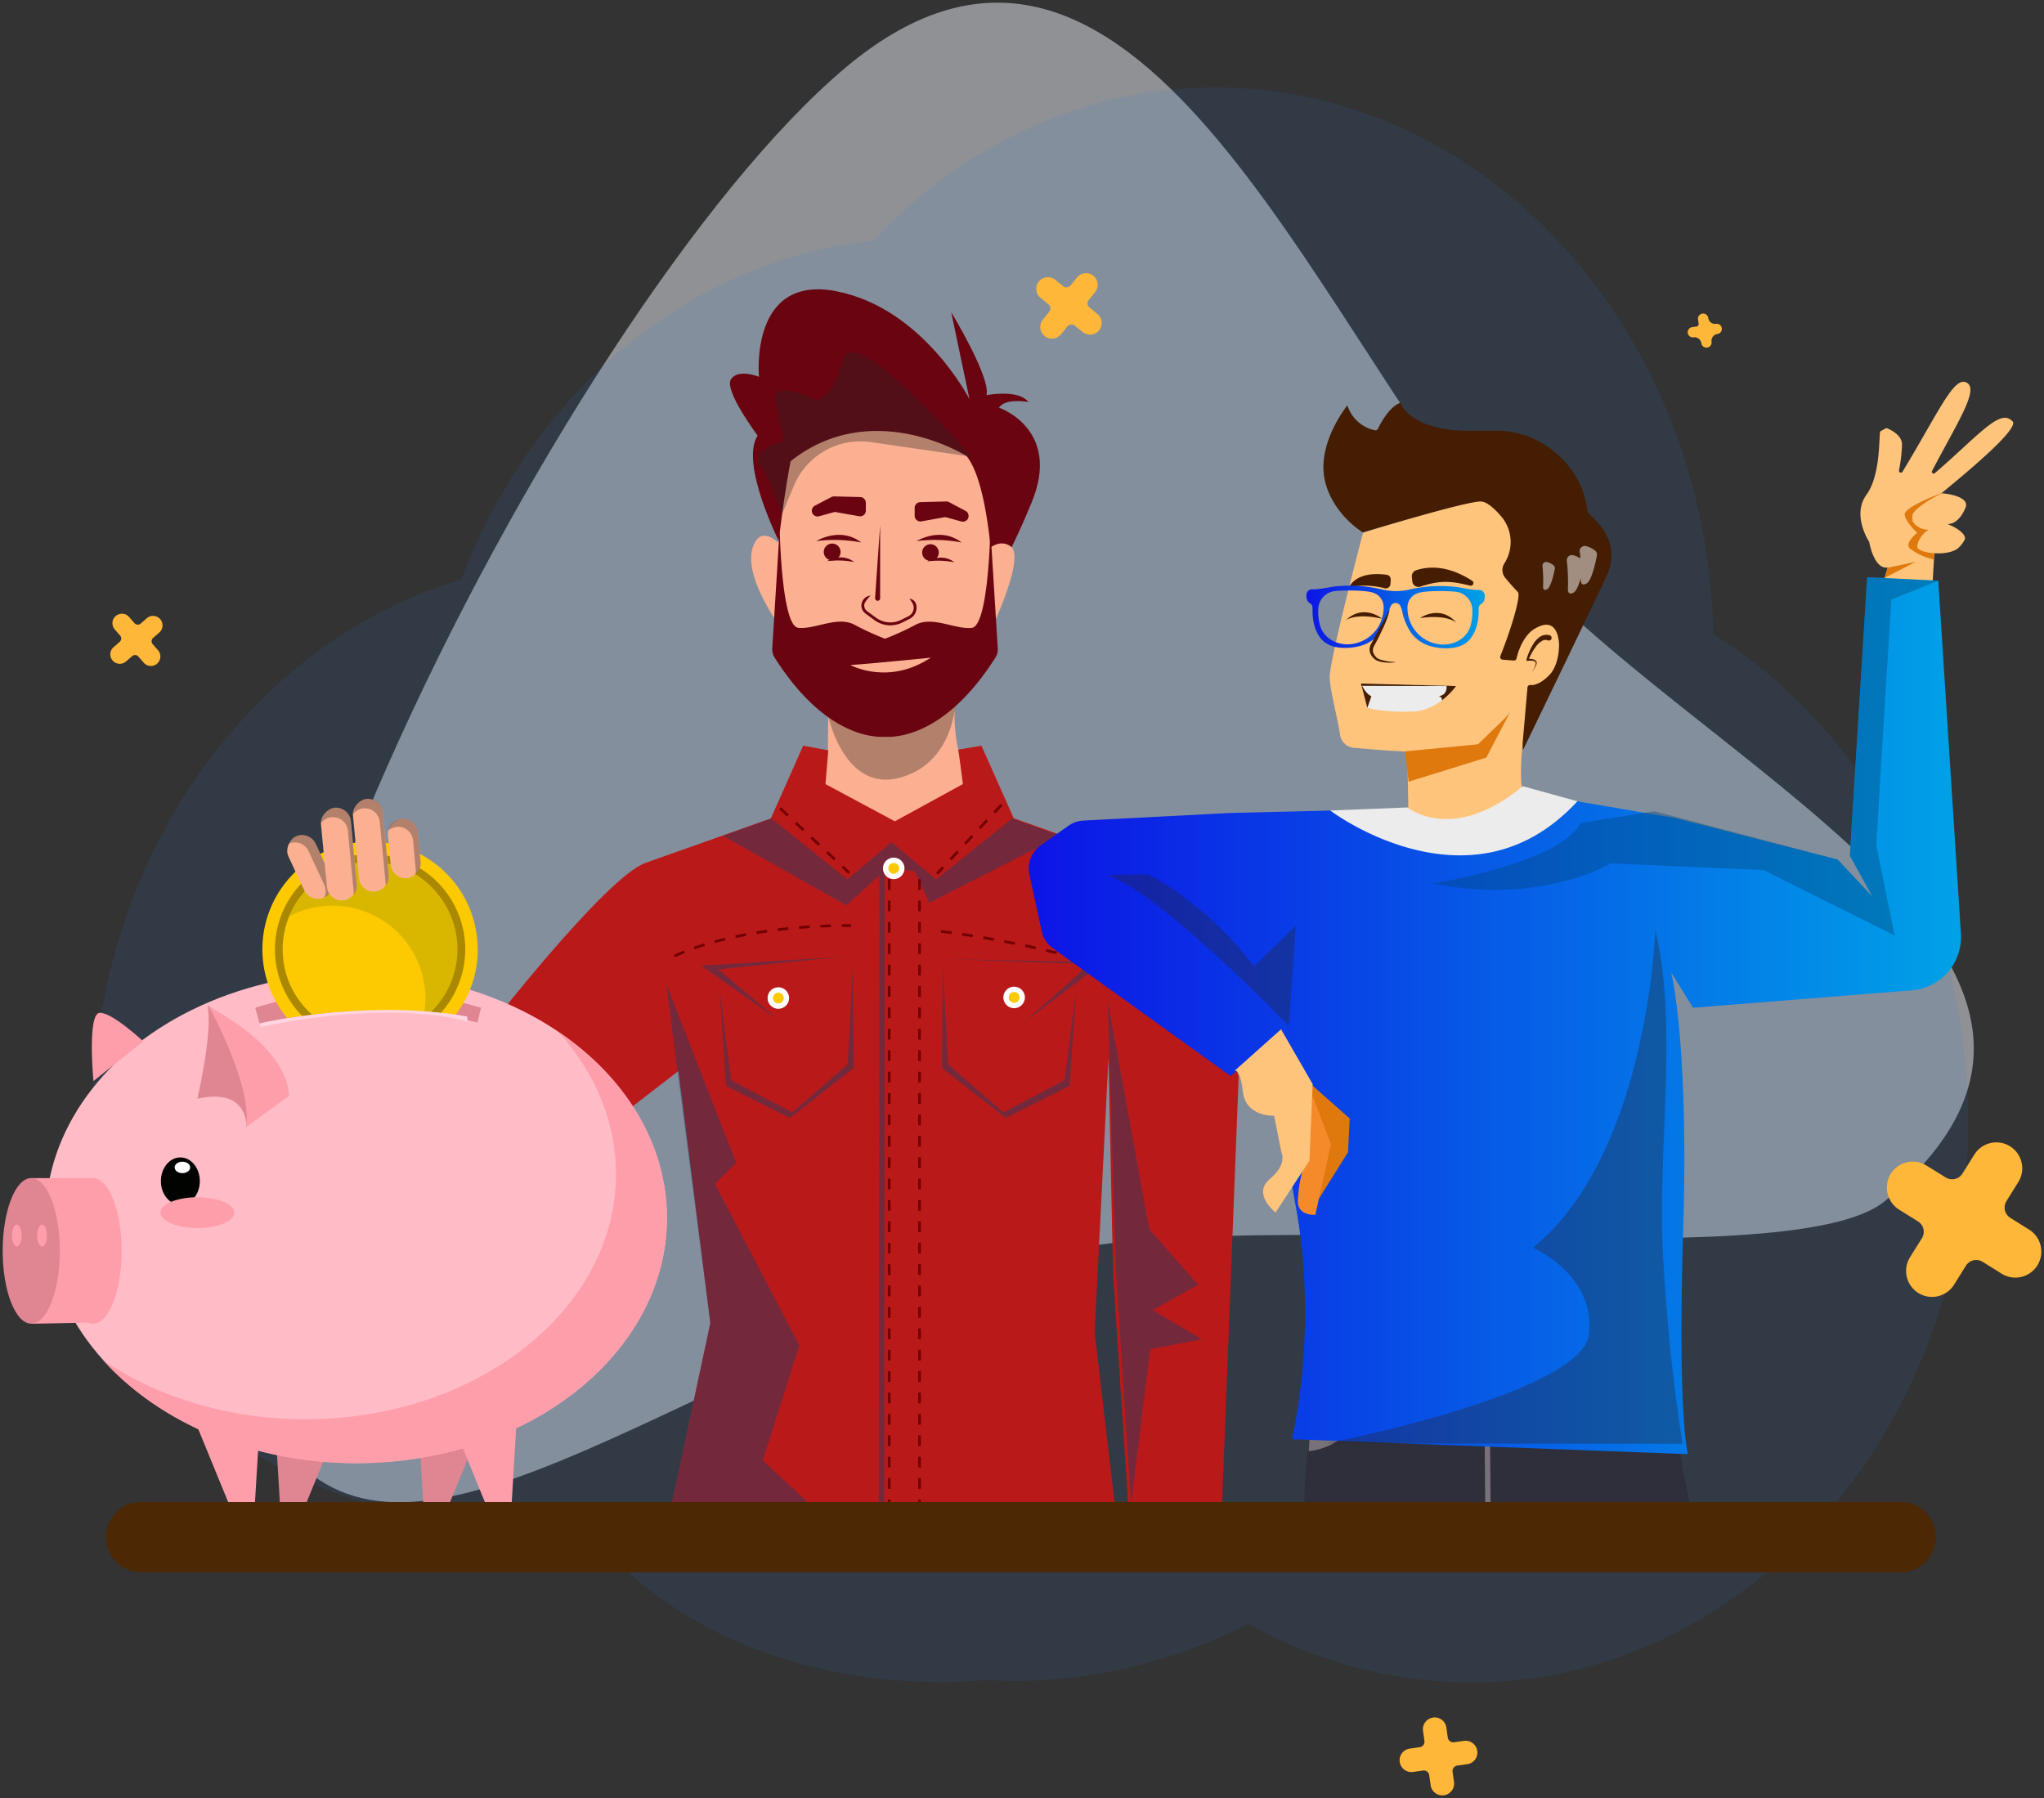 <?xml version="1.0" encoding="UTF-8" standalone="no"?>
<svg
   xmlns:dc="http://purl.org/dc/elements/1.1/"
   xmlns:cc="http://creativecommons.org/ns#"
   xmlns:rdf="http://www.w3.org/1999/02/22-rdf-syntax-ns#"
   xmlns:svg="http://www.w3.org/2000/svg"
   xmlns="http://www.w3.org/2000/svg"
   xmlns:xlink="http://www.w3.org/1999/xlink"
   xmlns:sodipodi="http://sodipodi.sourceforge.net/DTD/sodipodi-0.dtd"
   xmlns:inkscape="http://www.inkscape.org/namespaces/inkscape"
   viewBox="0 0 764.383 672.368"
   version="1.1"
   id="svg1269"
   sodipodi:docname="billy_cliente.svg"
   width="764.383"
   height="672.368"
   inkscape:version="1.0.1 (3bc2e813f5, 2020-09-07)">
  <rect x="0" y="0" width="764.383" height="672.368" fill="#333333" stroke="none"/>
  <sodipodi:namedview
     pagecolor="#ffffff"
     bordercolor="#666666"
     borderopacity="1"
     objecttolerance="10"
     gridtolerance="10"
     guidetolerance="10"
     inkscape:pageopacity="0"
     inkscape:pageshadow="2"
     inkscape:window-width="1920"
     inkscape:window-height="1017"
     id="namedview1271"
     showgrid="false"
     fit-margin-left="1"
     fit-margin-top="1"
     fit-margin-right="1"
     fit-margin-bottom="1"
     inkscape:zoom="0.7458948"
     inkscape:cx="416.85"
     inkscape:cy="347.99658"
     inkscape:window-x="-8"
     inkscape:window-y="-8"
     inkscape:window-maximized="1"
     inkscape:current-layer="svg1269" />
  <defs
     id="defs1062">
    <style
       id="style1054">.cls-1,.cls-2,.cls-3{isolation:isolate;}.cls-2{fill:#edf1f8;opacity:0.5;}.cls-3{fill:#2680eb;opacity:0.1;}.cls-4{fill:#ffb739;}.cls-5{fill:#441d02;}.cls-6{fill:#ffc47c;}.cls-7{fill:url(#Sfumatura_senza_nome_2);}.cls-8{fill:#df790e;}.cls-21,.cls-9{fill:#fff;}.cls-9{mix-blend-mode:soft-light;opacity:0.5;}.cls-10{fill:#ececec;}.cls-11{fill:#6a0411;}.cls-12{fill:#fcb092;}.cls-13{fill:#282525;opacity:0.34;}.cls-13,.cls-24{mix-blend-mode:multiply;}.cls-14{fill:#ba1919;}.cls-15{fill:#df8692;}.cls-16{fill:#ffbbc6;}.cls-17{fill:#ff9eab;}.cls-18{fill:#fdc900;}.cls-19{fill:#d9b700;}.cls-20{fill:#000300;}.cls-22{fill:#aa8900;}.cls-23{fill:#ffd5e1;}.cls-24{fill:#004574;opacity:0.38;}.cls-25{fill:none;stroke:#720000;stroke-miterlimit:10;stroke-dasharray:4;}.cls-26{fill:#78717a;}.cls-27{fill:#2f2f3b;}.cls-28{fill:url(#Sfumatura_senza_nome_2-2);}.cls-29{fill:#f48a2a;}.cls-30{fill:#4c2804;}</style>
    <linearGradient
       id="Sfumatura_senza_nome_2"
       x1="610.61"
       y1="251.84"
       x2="677.34"
       y2="251.84"
       gradientUnits="userSpaceOnUse">
      <stop
         offset="0"
         stop-color="#0d14e6"
         id="stop1056" />
      <stop
         offset="1"
         stop-color="#00a2e7"
         id="stop1058" />
    </linearGradient>
    <linearGradient
       id="Sfumatura_senza_nome_2-2"
       x1="506.84"
       y1="400.96"
       x2="855.45"
       y2="400.96"
       xlink:href="#Sfumatura_senza_nome_2" />
    <linearGradient
       inkscape:collect="always"
       xlink:href="#Sfumatura_senza_nome_2"
       id="linearGradient1275"
       gradientUnits="userSpaceOnUse"
       x1="610.61"
       y1="251.84"
       x2="677.34"
       y2="251.84" />
  </defs>
  <g
     class="cls-1"
     id="g1267"
     transform="translate(-122.1,-21.148)">
    <g
       id="Livello_1"
       data-name="Livello 1">
      <g
         id="Raggruppa_1976"
         data-name="Raggruppa 1976">
        <path
           id="Tracciato_1707"
           data-name="Tracciato 1707"
           class="cls-2"
           d="M 683,223.59 C 753.87,308 934.08,380.41 827.09,470.19 791.03,500.45 574.42,468.69 504.18,492.8 366.27,540.15 276.43,619.67 229.46,563.68 158.6,479.24 331.38,136.15 438.38,46.37 545.38,-43.41 612.17,139.15 683,223.59 Z" />
        <path
           id="Tracciato_1016"
           data-name="Tracciato 1016"
           class="cls-3"
           d="M 762.81,258.22 C 760.48,144.89 678,53.84 576.63,53.84 c -49.6,0 -94.62,21.8 -128,57.35 -69.44,7.27 -127.82,57.35 -154,126.59 -79.49,23.8 -138,105.3 -138,202.2 0,115.66 83.24,154.17 186.09,154.17 56.16,67.35 148.56,55.15 148.56,55.15 0,0 47.26,5.28 97.65,-21 a 169,169 0 0 0 83,22 c 102.85,0 186.22,-93.67 186.22,-209.32 -0.04,-78.55 -38.48,-146.93 -95.34,-182.76 z" />
        <path
           id="Tracciato_1708"
           data-name="Tracciato 1708"
           class="cls-4"
           d="m 881,481 -7.11,-4.44 a 4.57,4.57 0 0 1 -1.45,-6.28 l 4.44,-7.11 A 9.73,9.73 0 0 0 873.8,449.8 v 0 a 9.73,9.73 0 0 0 -13.37,3.09 l -4.44,7.1 a 4.56,4.56 0 0 1 -6.28,1.45 L 842.55,457 a 9.73,9.73 0 0 0 -13.37,3.09 v 0 a 9.74,9.74 0 0 0 3.09,13.37 l 7.1,4.44 a 4.55,4.55 0 0 1 1.45,6.28 l -4.44,7.1 a 9.73,9.73 0 0 0 3.09,13.37 v 0 a 9.73,9.73 0 0 0 13.37,-3.08 l 4.44,-7.11 a 4.56,4.56 0 0 1 6.28,-1.45 l 7.1,4.44 a 9.72,9.72 0 0 0 13.34,-3.1 v 0 A 9.72,9.72 0 0 0 881,481 Z" />
        <path
           id="Tracciato_1709"
           data-name="Tracciato 1709"
           class="cls-4"
           d="m 669.6,672.13 -3.75,0.53 a 2.06,2.06 0 0 1 -2.33,-1.76 l -0.53,-3.74 a 4.41,4.41 0 0 0 -5,-3.74 v 0 a 4.41,4.41 0 0 0 -3.73,5 l 0.53,3.75 a 2.07,2.07 0 0 1 -1.76,2.33 l -3.75,0.53 a 4.39,4.39 0 0 0 -3.73,5 v 0 a 4.4,4.4 0 0 0 4.95,3.73 l 3.75,-0.53 a 2.06,2.06 0 0 1 2.33,1.76 v 0 l 0.53,3.75 a 4.41,4.41 0 0 0 5,3.73 v 0 a 4.39,4.39 0 0 0 3.73,-5 l -0.53,-3.76 a 2.06,2.06 0 0 1 1.76,-2.33 l 3.75,-0.53 a 4.39,4.39 0 0 0 3.73,-4.95 v 0 a 4.41,4.41 0 0 0 -4.95,-3.77 z" />
        <path
           id="Tracciato_1712"
           data-name="Tracciato 1712"
           class="cls-4"
           d="m 177,252.33 -2.29,2 a 1.66,1.66 0 0 1 -2.33,-0.16 v 0 l -2,-2.3 a 3.52,3.52 0 0 0 -5,-0.34 v 0 a 3.51,3.51 0 0 0 -0.35,5 l 2,2.29 a 1.65,1.65 0 0 1 -0.16,2.33 v 0 l -2.29,2 a 3.51,3.51 0 0 0 -0.35,5 v 0 a 3.53,3.53 0 0 0 5,0.35 l 2.29,-2 a 1.65,1.65 0 0 1 2.33,0.17 v 0 l 2,2.29 a 3.53,3.53 0 0 0 5,0.35 v 0 a 3.54,3.54 0 0 0 0.35,-5 l -2,-2.29 a 1.66,1.66 0 0 1 0.17,-2.33 l 2.29,-2 a 3.55,3.55 0 0 0 0.35,-5 v 0 A 3.54,3.54 0 0 0 177,252.33 Z" />
        <path
           id="Tracciato_1711"
           data-name="Tracciato 1711"
           class="cls-4"
           d="m 532.48,138.54 -2.92,-2.36 a 2,2 0 0 1 -0.3,-2.87 l 2.36,-2.92 a 4.36,4.36 0 0 0 -0.64,-6.12 v 0 a 4.37,4.37 0 0 0 -6.12,0.64 l -2.36,2.92 a 2,2 0 0 1 -2.88,0.31 v 0 l -2.91,-2.37 a 4.37,4.37 0 0 0 -6.12,0.65 v 0 a 4.35,4.35 0 0 0 0.64,6.12 l 2.92,2.36 a 2,2 0 0 1 0.3,2.87 l -2.36,2.92 a 4.37,4.37 0 0 0 0.64,6.12 v 0 a 4.36,4.36 0 0 0 6.12,-0.64 l 2.37,-2.92 a 2,2 0 0 1 2.86,-0.3 l 2.92,2.36 a 4.36,4.36 0 0 0 6.12,-0.64 v 0 a 4.37,4.37 0 0 0 -0.64,-6.13 z" />
      </g>
      <path
         class="cls-5"
         d="m 617.25,199.23 c -1.65,-11.55 5.74,-22.61 8.72,-26.52 a 13.71,13.71 0 0 0 10.33,9.34 1,1 0 0 0 1.11,-0.57 c 0,-0.08 3.76,-8.19 8.48,-9.74 1,2.4 4.64,8.26 18.15,10.09 a 88.42,88.42 0 0 0 11.75,0.39 c 2.17,0 4.41,0 6.7,0 16.7,0.31 31.61,13.78 33.23,30 0.06,0.53 0.41,0.87 1.35,1.76 3.06,2.92 11.21,10.67 5.84,22.53 -2.87,6.35 -24.42,51 -31.25,65.08 l -2.17,-24.1 c 1.57,-0.11 4.6,-0.9 8.14,-4.83 3.83,-4.26 10,-9.21 6.23,-13.86 -1.26,-1.56 -0.12,-2.32 -5.72,0.92 -4.95,2.87 -8.19,6.31 -8.8,8.65 l -7,-0.31 c 2.91,-7.47 8.2,-22.21 5.61,-24.8 -1.46,-1.46 -3.08,-5.16 -4.38,-6.71 a 2.6,2.6 0 0 1 -0.19,-3.07 c 4,-6.26 3.21,-11.83 -1.56,-17.48 -3.6,-4.25 -3.63,-7 -6.24,-7 -6.11,0 -39.29,9.88 -43.8,11.26 -8.11,-5.26 -13.45,-13.55 -14.53,-21.03 z"
         id="path1071" />
      <path
         class="cls-6"
         d="m 656.74,304.32 c 3.1,-0.39 6.22,-0.83 9.31,-1.4 a 63,63 0 0 0 9.19,-2.28 12.55,12.55 0 0 0 4.31,-2.31 9,9 0 0 0 0.79,-0.94 l 0.72,-0.93 c 0.48,-0.63 1,-1.26 1.4,-1.9 1.85,-2.57 3.23,-5.38 4.87,-8 -1.84,2.53 -3.44,5.24 -5.43,7.61 -1,1.17 -2.06,2.4 -3.06,3.44 a 11.51,11.51 0 0 1 -4,1.89 61.15,61.15 0 0 1 -9.06,1.86 c -3,0.44 -6.12,0.75 -9.2,1 -2.84,0 -5.88,-0.06 -9.08,-0.2 -7.57,-0.32 -14.51,-1 -19.11,-1.38 a 5.71,5.71 0 0 1 -5.15,-4.89 c -0.39,-2.61 -1.11,-6 -1.8,-9.18 -1,-4.76 -2.09,-9.69 -2.09,-12.35 0,-6.26 11.09,-48.75 12.48,-54 4.66,-1.43 38.33,-11.69 44,-11.69 1.34,0 3.77,1 7.7,5.62 a 14.76,14.76 0 0 1 1.15,17.53 4.58,4.58 0 0 0 0.34,5.43 c 1.32,1.58 3.21,3.79 4.72,5.29 1.19,1.44 -2.42,13.53 -6.55,23.92 a 1,1 0 0 0 0.08,0.9 1,1 0 0 0 0.77,0.47 l 4.14,0.32 a 1,1 0 0 0 1.06,-0.8 c 0,-0.08 1.68,-8.14 6.88,-11.15 3.29,-1.9 5.73,-1.92 7.25,0 3.08,3.81 1.75,13.35 -1.49,16.95 -4.22,4.68 -7.34,4.17 -7.35,4.17 a 1,1 0 0 0 -0.81,0.17 1,1 0 0 0 -0.4,0.72 l -2.11,24.3 v 0 c 0,0.48 -1.11,11.68 0.8,17.24 -12.55,9.92 -23.76,14.1 -33.38,12.39 a 22.35,22.35 0 0 1 -9.8,-4.37 c 0,0 0,0 0,-0.06 l -0.41,-23.43 c 2.82,0.11 5.52,0.17 8,0.17 h 0.09 a 0.53,0.53 0 0 0 0.13,0"
         id="path1073" />
      <path
         class="cls-5"
         d="m 672.74,238.4 c -4.84,-3.2 -12.69,-6.75 -21.09,-4 a 2.35,2.35 0 0 0 -1.56,2.45 l 0.14,1.6 a 2.32,2.32 0 0 0 2.9,2.1 c 7.6,-2.49 11.41,-2.19 18.81,-0.39 a 1,1 0 0 0 0.8,-1.76 z"
         id="path1075" />
      <path
         class="cls-5"
         d="m 626.56,240.9 c 0,0 2.05,-6.39 14.09,-4.82 a 1.77,1.77 0 0 1 1.53,1.85 l -0.09,1.56 a 1.75,1.75 0 0 1 -2.18,1.62 c -2.91,-0.71 -8.37,-1.65 -13.35,-0.21 z"
         id="path1077" />
      <path
         class="cls-5"
         d="m 693.39,268.29 a 6.83,6.83 0 0 1 1.86,-0.06 c 0.59,0.08 1.2,0.33 1.18,0.91 a 3.19,3.19 0 0 1 -0.2,0.9 7,7 0 0 1 -0.36,0.9 5.21,5.21 0 0 1 -1.09,1.61 5.15,5.15 0 0 0 1.22,-1.55 8.28,8.28 0 0 0 0.46,-0.89 3.29,3.29 0 0 0 0.32,-1 1.16,1.16 0 0 0 -0.47,-1 2.46,2.46 0 0 0 -1,-0.45 7,7 0 0 0 -1.43,-0.14 21.65,21.65 0 0 1 2.76,-4.8 7.58,7.58 0 0 1 2.1,-1.89 2.46,2.46 0 0 1 2.22,-0.2 h 0.1 a 1,1 0 0 0 1.25,-0.68 1,1 0 0 0 -0.68,-1.24 v 0 a 4.15,4.15 0 0 0 -2,-0.1 4.65,4.65 0 0 0 -1.76,0.75 9,9 0 0 0 -2.32,2.52 23,23 0 0 0 -2.6,5.88 v 0 a 0.47,0.47 0 0 0 0,0.17 0.39,0.39 0 0 0 0.44,0.36 z"
         id="path1079" />
      <path
         class="cls-7"
         d="m 677.33,243.76 a 2.1,2.1 0 0 0 -2.26,-2 v 0 c -1.81,0.15 -7,-0.93 -7.8,-1.05 a 51.65,51.65 0 0 0 -17.66,0.8 22.87,22.87 0 0 1 -11.19,-0.05 51.61,51.61 0 0 0 -17.65,-0.95 c -0.83,0.11 -6,1.16 -7.81,1 v 0 a 2.1,2.1 0 0 0 -2.29,2 c -0.06,1.26 0,2.52 1.56,3.42 0.78,0.45 0.71,1.49 0.72,2.33 a 20.44,20.44 0 0 0 0.81,6.26 c 1.72,5.15 4.68,7.5 10.11,7.87 a 21.25,21.25 0 0 0 7.22,-0.79 13.31,13.31 0 0 0 8.49,-7.33 20.93,20.93 0 0 0 1.92,-5.36 6,6 0 0 1 0.58,-1.8 2,2 0 0 1 3.86,0 6,6 0 0 1 0.56,1.8 20.77,20.77 0 0 0 1.88,5.37 13.29,13.29 0 0 0 8.43,7.41 21.36,21.36 0 0 0 7.2,0.85 c 5.44,-0.33 8.41,-2.65 10.18,-7.78 a 20.48,20.48 0 0 0 0.87,-6.25 c 0,-0.85 0,-1.89 0.74,-2.33 1.52,-0.91 1.58,-2.18 1.53,-3.42 z m -50.66,18.31 c -5.11,0.29 -9.61,-2.57 -10.91,-7 a 19.12,19.12 0 0 1 -0.66,-6.21 7,7 0 0 1 5.59,-6.59 c 2.14,-0.42 12.36,-0.59 15.15,0.61 a 5.59,5.59 0 0 1 3.67,5.59 13.64,13.64 0 0 1 -12.84,13.6 z M 672,255.29 c -1.33,4.39 -5.82,7.19 -10.89,6.86 a 13.56,13.56 0 0 1 -12.65,-13.62 5.56,5.56 0 0 1 3.7,-5.52 c 2.77,-1.17 12.92,-0.91 15.05,-0.48 a 7,7 0 0 1 5.5,6.59 18.88,18.88 0 0 1 -0.71,6.17 z"
         id="path1081"
         style="fill:url(#linearGradient1275)" />
      <polygon
         class="cls-8"
         points="677.93,304.45 686.44,288.18 674.85,299.46 647.51,302.12 648.89,313.46 "
         id="polygon1083" />
      <path
         class="cls-9"
         d="m 699.16,240.59 a 51.91,51.91 0 0 0 -0.22,-7.66 1.41,1.41 0 0 1 1.72,-1.6 6,6 0 0 1 2.44,1.23 1.39,1.39 0 0 1 0.44,1.32 c -0.37,1.89 -1.45,6.76 -2.8,7.57 -1.69,1.01 -1.58,-0.86 -1.58,-0.86 z"
         id="path1085" />
      <path
         class="cls-9"
         d="m 718.64,227.08 a 8.45,8.45 0 0 0 -3.4,-1.71 1.93,1.93 0 0 0 -2.38,2.18 c 0.12,0.74 0.21,1.57 0.27,2.43 a 8.53,8.53 0 0 0 -2.71,-1.21 1.93,1.93 0 0 0 -2.37,2.19 72.12,72.12 0 0 1 0.39,10.54 c 0,0 -0.14,2.58 2.2,1.21 1,-0.61 1.94,-3 2.63,-5.35 0,0.46 0,0.74 0,0.74 0,0 -0.13,2.58 2.2,1.2 1.87,-1.1 3.32,-7.8 3.82,-10.4 a 1.9,1.9 0 0 0 -0.65,-1.82 z"
         id="path1087" />
      <path
         class="cls-5"
         d="m 643.77,268.83 a 0.07,0.07 0 0 0 0.06,-0.07 0.07,0.07 0 0 0 -0.07,-0.07 v 0 a 18.46,18.46 0 0 1 -3.48,-0.39 c -0.57,-0.11 -1.13,-0.25 -1.67,-0.41 a 5.26,5.26 0 0 1 -1.43,-0.6 5.1,5.1 0 0 1 -1,-1.06 4.77,4.77 0 0 1 -0.6,-1.25 2.8,2.8 0 0 1 0,-1.25 2,2 0 0 1 0.16,-0.58 3.42,3.42 0 0 1 0.32,-0.64 c 1.16,-2.07 2.21,-4.2 3.19,-6.36 a 49.72,49.72 0 0 0 2.51,-6.73 v 0 a 0.07,0.07 0 0 0 0,-0.08 0.09,0.09 0 0 0 -0.1,0 l -3.39,6.25 c -1.13,2.09 -2.28,4.17 -3.39,6.26 a 4.69,4.69 0 0 0 -0.59,1.72 4.22,4.22 0 0 0 0.22,1.8 5.4,5.4 0 0 0 2.32,2.71 10.26,10.26 0 0 0 3.48,0.8 14.71,14.71 0 0 0 3.46,-0.05 z"
         id="path1089" />
      <path
         class="cls-5"
         d="m 653.16,252.25 c 0,0 7.48,-5.31 13.64,1.81 0,0 -3.14,-3.26 -13.64,-1.81 z"
         id="path1091" />
      <path
         class="cls-5"
         d="m 639,252.51 c -0.31,-0.25 -7.1,-5.71 -13.65,0.6 v 0 c 0.56,-0.42 4.22,-2.71 13.63,-0.6 0.02,0.01 0.02,0.01 0.02,0 z"
         id="path1093" />
      <path
         class="cls-10"
         d="m 633.44,285.85 -2.38,-9.15 35.57,1 c 0,0 -6.47,9.18 -16.1,9.54 -10.73,0.39 -17.09,-1.39 -17.09,-1.39 z"
         id="path1095" />
      <path
         class="cls-5"
         d="m 631.05,276.75 c 0,0 1.55,3.75 3.89,4.75 l -1.5,4.35 z"
         id="path1097" />
      <path
         class="cls-5"
         d="m 663.07,277.61 c 0,0 0.47,3.71 -3.2,3.85 a 1.38,1.38 0 0 1 1.46,1.58 27.9,27.9 0 0 0 5.3,-5.34 z"
         id="path1099" />
      <polygon
         class="cls-5"
         points="631.25,277.61 666.72,277.7 631.05,276.75 "
         id="polygon1101" />
      <path
         class="cls-11"
         d="m 413.83,224.45 c 0,0 -15.22,-29.92 -8.4,-40.41 0,0 -12.59,-16.8 -10,-21 2.59,-4.2 10.5,-1 10.5,-1 0,0 -3.68,-38.31 28.86,-32 32.54,6.31 49.87,40.41 49.87,40.41 l -6.83,-32.54 c 0,0 14.83,24.4 13.19,31 0,0 11.93,-2.34 15.67,2.57 0,0 -8.65,-1.64 -11,2.11 0,0 23.62,8 12.16,35.55 -3,7.25 -5.5,12.72 -7.54,16.86"
         id="path1103" />
      <path
         class="cls-12"
         d="m 500.12,225.53 c -2.69,-2 -5.45,-1.12 -7.56,0.3 -1.39,-13.36 -4,-27.93 -9,-34.14 0,0 -35.14,-22.35 -65.8,1.92 0,0 -2.58,13.14 -4.5,30.53 -2.49,-2.17 -6.08,-4.25 -8.4,-0.86 -6.05,8.84 4.33,25.19 7.2,29.66 a 92.92,92.92 0 0 1 -0.69,12.22 c 0,0 16.61,31.94 42.8,31.3 0,0 35.77,-19.44 38.33,-27.47 1.84,-5.77 1.51,-12.88 1.57,-15.32 3.02,-6.78 10.44,-24.83 6.05,-28.14 z"
         id="path1105" />
      <path
         class="cls-12"
         d="m 431.82,288.93 -0.14,13.07 -2.91,15.21 25.23,14.47 16,9.63 c 0,0 13.69,-10.77 17.3,-19.14 0,0 -10.8,-21.1 -7.67,-41 -0.02,-0.03 -29.09,19.39 -47.81,7.76 z"
         id="path1107" />
      <path
         class="cls-11"
         d="M 464.15,211.06 V 214 a 2.14,2.14 0 0 0 2.53,2.11 l 8.49,-1.52 a 2,2 0 0 1 0.95,0.05 l 5.48,1.51 a 2.14,2.14 0 0 0 2.69,-2.42 v 0 a 2.13,2.13 0 0 0 -1.13,-1.55 L 477,208.91 a 2.09,2.09 0 0 0 -1,-0.24 l -9.68,0.25 a 2.15,2.15 0 0 0 -2.17,2.14 z"
         id="path1109" />
      <path
         class="cls-11"
         d="m 445.89,209.2 v 2.89 a 2.14,2.14 0 0 1 -2.52,2.11 l -8.49,-1.52 a 2.22,2.22 0 0 0 -1,0 l -5.47,1.52 a 2.14,2.14 0 0 1 -2.69,-2.42 v 0 a 2.13,2.13 0 0 1 1.13,-1.55 l 6.18,-3.22 a 2.16,2.16 0 0 1 1.05,-0.24 l 9.68,0.25 a 2.14,2.14 0 0 1 2.13,2.18 z"
         id="path1111" />
      <path
         class="cls-11"
         d="m 450.3,245.81 v 0 a 1,1 0 0 1 -0.95,-1 l 1.89,-27.26 v 27.29 a 0.94,0.94 0 0 1 -0.94,0.97 z"
         id="path1113" />
      <path
         class="cls-11"
         d="m 455.06,255 a 10.16,10.16 0 0 1 -6,-2 l -3.33,-2.44 a 3.71,3.71 0 0 1 1.94,-6.68 12.78,12.78 0 0 0 -2.19,2.75 2.62,2.62 0 0 0 0.89,3.07 l 3.33,2.43 a 9.05,9.05 0 0 0 9.42,0.8 l 2.63,-1.31 a 3.6,3.6 0 0 0 1.93,-4.14 12.63,12.63 0 0 0 -1.46,-2.45 2.88,2.88 0 0 1 2.49,2.14 4.68,4.68 0 0 1 -2.48,5.41 l -2.63,1.31 a 10.17,10.17 0 0 1 -4.54,1.11 z"
         id="path1115" />
      <path
         class="cls-13"
         d="m 431.82,288.93 c 0,0 6.05,29 27.19,22.93 21.14,-6.07 20.6,-30.72 20.6,-30.72 z"
         id="path1117" />
      <path
         class="cls-11"
         d="m 492.45,218.79 c 0,0 -0.6,36.46 -6.94,37.14 -6.34,0.68 -14.66,-4.59 -21.11,-1.1 a 102.5,102.5 0 0 1 -11.34,5.17 103.36,103.36 0 0 1 -11.33,-5.19 c -6.45,-3.49 -14.78,1.79 -21.12,1.1 -6.34,-0.69 -6.93,-37.14 -6.93,-37.14 l -2.78,44.79 a 5.8,5.8 0 0 0 0.88,3.49 c 17.88,28.2 35.62,29.9 41.28,29.63 5.67,0.27 23.4,-1.43 41.29,-29.63 a 5.8,5.8 0 0 0 0.88,-3.49 z"
         id="path1119" />
      <path
         class="cls-13"
         d="M 414.46,213.62 419,202.77 a 26.94,26.94 0 0 1 28.75,-16.3 l 37.55,5.45 c 0,0 -43.86,-51.41 -48,-36.1 -4.14,15.31 -10.3,14.85 -10.3,14.85 0,0 -15.76,-7.77 -14.85,-0.23 a 118.23,118.23 0 0 0 3.2,15.54 c 0,0 -13.25,3.2 -8.91,9.36 4.34,6.16 8.02,18.28 8.02,18.28 z"
         id="path1121" />
      <path
         class="cls-14"
         d="m 544.38,589.88 34.44,0.86 6.5,-167 c 0,0 -22.22,-74.68 -37.32,-80 -15.1,-5.32 -46.8,-16.61 -46.8,-16.61 L 489.13,300 l -8.64,1.47 1.71,12.87 -25.46,13.93 -25.94,-13.92 1.05,-12.63 -9.39,-1.72 -12.08,27.17 c 0,0 -31.7,11.32 -46.8,16.61 -15.1,5.29 -60.52,64.06 -60.52,64.06 l -21.9,-40.15 -41.31,0.69 37.79,91.88 49.07,-0.75 49.11,-37.87 11.92,94.25 -15.85,74 81.76,1.44 v 0.07 h 2.14 2.15 v -0.07 l 81.76,-1.44 -8.23,-70.59 5.16,-102.45 1.72,80.93 z"
         id="path1123" />
      <path
         class="cls-10"
         d="m 712.05,320.8 -20.49,-5.66 c -26.23,21.83 -43.13,7.95 -43.13,7.95 l -28.85,1.16 c 0,0 50.94,40.75 92.47,-3.45 z"
         id="path1125" />
      <polygon
         class="cls-15"
         points="251.16,547.75 236.38,583.85 226.81,583.85 225.07,554.71 "
         id="polygon1127" />
      <polygon
         class="cls-15"
         points="304.78,547.75 290,583.85 280.43,583.85 278.69,554.71 "
         id="polygon1129" />
      <ellipse
         class="cls-16"
         cx="255.33"
         cy="476.58"
         rx="116.17"
         ry="91.67"
         id="ellipse1131" />
      <path
         class="cls-17"
         d="m 157.05,425.4 c 0,0 -2.41,-25.52 2.42,-25.52 4.83,0 16.21,10.69 16.21,10.69 z"
         id="path1133" />
      <path
         class="cls-17"
         d="m 157.14,461.69 v 0 h -23.35 v 54.46 l 21.28,-0.4 a 4.49,4.49 0 0 0 1.82,0.4 c 5.9,0 10.69,-12.19 10.69,-27.23 0,-14.85 -4.66,-26.92 -10.44,-27.23 z"
         id="path1135" />
      <path
         class="cls-15"
         d="m 195.91,432 c 0,0 5.86,-24.83 3.79,-34.83 0,0 29,16.56 30.35,33.8 l -15.86,10.35 c 0,0 0,-13.43 -18.28,-9.32 z"
         id="path1137" />
      <ellipse
         class="cls-15"
         cx="133.79"
         cy="488.9"
         rx="10.69"
         ry="27.23"
         id="ellipse1139" />
      <ellipse
         class="cls-17"
         cx="128.38"
         cy="483.19"
         rx="1.83"
         ry="4.09"
         id="ellipse1141" />
      <ellipse
         class="cls-17"
         cx="137.83"
         cy="483.19"
         rx="1.83"
         ry="4.09"
         id="ellipse1143" />
      <path
         class="cls-17"
         d="m 200.27,397.62 c 0,0 16.73,30.15 13.73,45.09 L 230.05,431 c 0,0 2.04,-16.19 -29.78,-33.38 z"
         id="path1145" />
      <path
         class="cls-15"
         d="m 302,398 -1.38,5.52 q -4.5,-1.11 -9,-1.91 -2.75,-0.48 -5.48,-0.86 c -1.23,-0.18 -2.45,-0.33 -3.68,-0.47 -1.77,-0.21 -3.53,-0.38 -5.27,-0.52 -2.78,-0.23 -5.53,-0.39 -8.21,-0.48 -2.88,-0.11 -5.69,-0.14 -8.43,-0.11 -4.12,0 -8.07,0.21 -11.78,0.46 -3,0.21 -5.82,0.46 -8.46,0.75 l -1.54,0.17 c -1.29,0.15 -2.53,0.31 -3.71,0.47 l -3,0.42 c -0.91,0.14 -1.77,0.27 -2.59,0.41 -6.46,1.05 -10.28,2 -10.28,2 L 217.54,398 q 3.78,-1.2 7.56,-2.12 l 0.28,-0.07 c 1.61,-0.39 3.2,-0.75 4.8,-1.07 l 0.51,-0.1 c 0.85,-0.17 1.71,-0.33 2.56,-0.48 l 1.28,-0.23 a 152.62,152.62 0 0 1 39.35,-1.15 c 1.35,0.12 2.66,0.26 3.93,0.41 q 3,0.38 5.76,0.79 c 1.35,0.21 2.64,0.42 3.87,0.64 l 3.1,0.58 c 1.81,0.36 3.43,0.72 4.84,1 4.24,1.06 6.62,1.8 6.62,1.8 z"
         id="path1147" />
      <path
         class="cls-18"
         d="m 300.77,376.15 a 40,40 0 0 1 -5.39,20.12 39.18,39.18 0 0 1 -3.72,5.37 q -2.75,-0.48 -5.48,-0.86 c -1.23,-0.18 -2.45,-0.33 -3.68,-0.47 -1.77,-0.21 -3.53,-0.38 -5.27,-0.52 -2.78,-0.23 -5.53,-0.39 -8.21,-0.48 -2.88,-0.11 -5.69,-0.14 -8.43,-0.11 -4.12,0 -8.07,0.21 -11.78,0.46 -3,0.21 -5.82,0.46 -8.46,0.75 l -1.54,0.17 c -1.29,0.15 -2.53,0.31 -3.71,0.47 l -3,0.42 c -0.91,0.14 -1.77,0.27 -2.59,0.41 a 40.26,40.26 0 1 1 71.23,-25.73 z"
         id="path1149" />
      <path
         class="cls-19"
         d="m 259.54,343.46 a 34.74,34.74 0 0 0 -32.41,22.22 34.75,34.75 0 0 1 53.74,33.66 l 0.83,0.11 c 1.57,0.22 3.14,0.47 4.72,0.75 a 33,33 0 0 0 3.21,-4.64 34.74,34.74 0 0 0 -30.09,-52.1 z"
         id="path1151" />
      <polygon
         class="cls-17"
         points="193.05,547.75 207.84,583.85 217.4,583.85 219.14,554.71 "
         id="polygon1153" />
      <polygon
         class="cls-17"
         points="289.06,547.75 303.85,583.85 313.42,583.85 315.16,554.71 "
         id="polygon1155" />
      <ellipse
         class="cls-20"
         cx="189.55"
         cy="462.82"
         rx="7.28"
         ry="8.86"
         id="ellipse1157" />
      <ellipse
         class="cls-21"
         cx="190.32"
         cy="457.7"
         rx="2.91"
         ry="2.13"
         id="ellipse1159" />
      <path
         class="cls-17"
         d="m 330.89,407 c 13.57,15 21.56,33.36 21.56,53.2 0,50.63 -52,91.67 -116.17,91.67 -28.85,0 -55.24,-8.3 -75.55,-22 21.06,23.29 55.59,38.46 94.6,38.46 64.16,0 116.17,-41 116.17,-91.66 0,-27.95 -15.75,-52.91 -40.61,-69.67 z"
         id="path1161" />
      <path
         class="cls-22"
         d="m 260.5,340.57 a 35.58,35.58 0 0 0 -30.32,54.2 35.22,35.22 0 0 0 4.92,6.28 c 1.18,-0.16 2.42,-0.32 3.71,-0.47 a 32.54,32.54 0 0 1 -11,-24.43 32.68,32.68 0 1 1 59.61,18.5 32.11,32.11 0 0 1 -4.94,5.66 c 1.23,0.14 2.45,0.29 3.68,0.47 a 35.57,35.57 0 0 0 -25.68,-60.21 z"
         id="path1163" />
      <path
         class="cls-23"
         d="m 219.26,403.89 c 0,0 39.7,-9.39 77.55,-2.63 l 0.18,1.91 c 0,0 -26.32,-8.71 -77.47,2 z"
         id="path1165" />
      <ellipse
         class="cls-17"
         cx="195.93"
         cy="474.61"
         rx="13.82"
         ry="5.76"
         id="ellipse1167" />
      <path
         class="cls-6"
         d="m 874.18,178.25 c -4.58,-4.06 -13.1,6.63 -28.58,19.87 a 0.67,0.67 0 0 1 -1,-0.82 c 9.39,-18 17.49,-30.19 13.17,-32.94 -4.84,-3.09 -10.27,10.22 -24.2,33.18 a 0.71,0.71 0 0 1 -1.31,-0.5 57.44,57.44 0 0 0 1.12,-9.7 c 0,-3.39 -4,-5.4 -5.74,-6.11 h -0.06 -0.09 c 0,0 -2.31,1.26 -2.31,1.32 -0.45,4.08 -0.07,16.71 -5.12,23.65 -5.51,7.59 0.93,17.38 1,17.48 l 0.08,0.2 c 0,0.09 1.61,9.41 6.24,9.53 h 0.66 l -2,6.44 18.75,-0.29 0.7,-12 a 14.33,14.33 0 0 1 -4.45,-1.39 c -1.18,-0.65 -1.64,-0.17 -1.64,-0.71 0,-2.58 2.67,-5.05 4.15,-6.21 -1.75,-0.38 -5,-1.28 -6.07,-3 a 2.34,2.34 0 0 1 -0.3,-2 c 0.84,-3 7.72,-6.79 10.39,-8.18 l 0.7,-0.58 c 7.3,-6.05 29.06,-23.8 26.49,-26.76 -0.15,-0.13 -0.53,-0.43 -0.58,-0.48 z"
         id="path1169" />
      <rect
         class="cls-12"
         x="243.36"
         y="331.61"
         width="34.84"
         height="11.23"
         rx="5.62"
         transform="rotate(84.59,260.788,337.232)"
         id="rect1171" />
      <rect
         class="cls-12"
         x="225.44"
         y="339.74"
         width="25.13"
         height="11.23"
         rx="5.62"
         transform="rotate(65.02,238.006,345.339)"
         id="rect1173" />
      <rect
         class="cls-12"
         x="262.12"
         y="332.82"
         width="22.31"
         height="11.23"
         rx="5.62"
         transform="rotate(84.59,273.27,338.442)"
         id="rect1175" />
      <path
         class="cls-13"
         d="m 246,349.28 -5.87,-12.59 a 5.61,5.61 0 0 0 -10.16,0 h 0.05 v 0 a 5.62,5.62 0 0 1 7.46,2.72 l 5.87,12.59 a 5.65,5.65 0 0 1 0,4.79 5.62,5.62 0 0 0 2.65,-7.51 z"
         id="path1177" />
      <rect
         class="cls-12"
         x="231.4"
         y="334.9"
         width="34.84"
         height="11.23"
         rx="5.62"
         transform="rotate(84.59,248.819,340.527)"
         id="rect1179" />
      <path
         class="cls-13"
         d="m 246.08,326.75 a 5.6,5.6 0 0 1 6.12,5.06 l 2.23,23.5 c 0,0.1 0,0.2 0,0.3 a 5.54,5.54 0 0 0 1.08,-3.87 l -2.22,-23.5 a 5.613,5.613 0 0 0 -11.2,0.75 5.59,5.59 0 0 1 3.99,-2.24 z"
         id="path1181" />
      <path
         class="cls-13"
         d="m 258,323.45 a 5.61,5.61 0 0 1 6.12,5.06 l 2.26,23.49 c 0,0.1 0,0.2 0,0.3 a 5.57,5.57 0 0 0 1.08,-3.87 l -2.22,-23.51 a 5.613,5.613 0 0 0 -11.2,0.76 5.64,5.64 0 0 1 3.96,-2.23 z"
         id="path1183" />
      <path
         class="cls-13"
         d="m 279.39,343.42 -1.05,-11 a 5.61,5.61 0 0 0 -11.07,-0.69 5.62,5.62 0 0 1 9.3,3.69 l 1,11 a 5.66,5.66 0 0 1 -0.11,1.75 5.65,5.65 0 0 0 1.93,-4.75 z"
         id="path1185" />
      <polygon
         class="cls-24"
         points="407.34,567.29 421.06,524.29 389.49,463.88 397.42,455.94 371.2,388.91 387.74,515.9 371.89,589.87 431.58,589.7 "
         id="polygon1187" />
      <polygon
         class="cls-24"
         points="450.94,348.47 450.99,366.68 450.68,590.07 452.78,590.07 453.03,345.48 464.27,347.01 469.63,358.76 518.73,333.7 500.54,327.22 472.21,349.98 455.48,336.07 455.48,336.02 455.45,336.04 455.38,335.98 455.38,336.1 439,349.98 410.67,327.22 392.48,333.7 438.65,359.72 "
         id="polygon1189" />
      <path
         class="cls-25"
         d="m 474,369.41 a 384.69,384.69 0 0 1 65.89,14.38"
         id="path1191" />
      <path
         class="cls-25"
         d="m 374.35,378.68 c 0,0 21.87,-11.54 66,-11.43"
         id="path1193" />
      <line
         class="cls-25"
         x1="413.83"
         y1="323.38"
         x2="439.65"
         y2="347.53"
         id="line1195" />
      <line
         class="cls-25"
         x1="496.66"
         y1="322.07"
         x2="472.52"
         y2="347.89"
         id="line1197" />
      <polygon
         class="cls-26"
         points="659.28,590.93 718.01,589.4 749.55,556.65 612.16,552.38 611.25,569.52 "
         id="polygon1199" />
      <circle
         class="cls-21"
         cx="413.17"
         cy="394.36"
         r="4.03"
         id="circle1201" />
      <circle
         class="cls-18"
         cx="413.17"
         cy="394.36"
         r="2.02"
         id="circle1203" />
      <circle
         class="cls-21"
         cx="456.32"
         cy="345.87"
         r="4.03"
         id="circle1205" />
      <circle
         class="cls-18"
         cx="456.32"
         cy="345.87"
         r="2.02"
         id="circle1207" />
      <line
         class="cls-25"
         x1="454.62"
         y1="349.9"
         x2="454.62"
         y2="591.31"
         id="line1209" />
      <path
         class="cls-27"
         d="m 756.42,602.22 h -69 l -11.06,-4.57 7.65,2.69 a 1,1 0 0 0 0.33,0 1,1 0 0 0 0.33,-1.94 l -7.67,-2.66 13,-1.21 a 1.005,1.005 0 1 0 -0.19,-2 L 674.05,594 a 1,1 0 0 0 -0.73,0.46 l -10.91,-3.83 a 1.001,1.001 0 0 0 -0.66,1.89 l 11.69,4.1 -2.91,5.25 -59.7,-1.94 c -1.16,-23.31 -1.43,-15.1 0.25,-36.08 a 25.53,25.53 0 0 0 9.45,-2.81 c 5,-2.59 11.75,-8.11 15.71,-19.74 13,-1.35 27.59,-2.45 41,-2.5 a 0.82,0.82 0 0 0 -0.07,0.31 l 0.34,44.85 a 1,1 0 0 0 1,1 v 0 a 1,1 0 0 0 1,-1 l -0.34,-44.85 a 0.94,0.94 0 0 0 -0.06,-0.3 c 9.4,0 21.2,0.78 28.14,2.21 l -15.67,10.18 c -0.28,0.17 58,5.72 58,5.46 2.18,22.83 4.78,20.26 6.84,45.56 z"
         id="path1211" />
      <line
         class="cls-25"
         x1="465.96"
         y1="349.9"
         x2="465.96"
         y2="591.31"
         id="line1213" />
      <polygon
         class="cls-24"
         points="436.78,378.9 390.79,383.62 413.29,402.69 384.34,382.28 "
         id="polygon1215" />
      <polygon
         class="cls-24"
         points="441,382.34 439.04,419.11 418.42,437.11 395.51,425.04 391.16,390.71 393.57,427.22 417.51,439.23 441.44,420.52 "
         id="polygon1217" />
      <circle
         class="cls-21"
         cx="501.35"
         cy="394.13"
         r="4.03"
         id="circle1219" />
      <circle
         class="cls-18"
         cx="501.35"
         cy="394.13"
         r="2.02"
         id="circle1221" />
      <polygon
         class="cls-24"
         points="476.32,379.8 529.48,381.7 504.88,403.6 534.68,380.98 "
         id="polygon1223" />
      <polygon
         class="cls-24"
         points="474.71,382.34 476.67,419.11 497.29,437.11 520.21,425.04 524.56,390.71 522.14,427.22 498.2,439.23 474.27,420.52 "
         id="polygon1225" />
      <path
         class="cls-28"
         d="m 536.61,349.46 c 14.9,4.26 35.65,22.7 50.18,37.14 10.13,10.06 17.21,18.18 17.21,18.18 l -21.67,18.78 -66.53,-47.85 a 10.52,10.52 0 0 1 -4.13,-6.31 l -4.62,-21.3 a 10.52,10.52 0 0 1 4.21,-10.81 l 10.44,-7.38 a 10.49,10.49 0 0 1 5.53,-1.91 l 54.91,-2.84 37.41,-0.91 c 0,0 52.74,39.9 92.47,-3.45 l 36.31,6.2 61,15.57 12.94,13.81 -8.4,-15.24 6.47,-104.14 26.61,1.3 8.44,131.7 a 20,20 0 0 1 -18.6,21.5 l -81.54,6.5 -8.17,-13.19 c 0,0 6.64,26.22 4.48,96.29 -2.16,70.07 1.76,83.81 1.76,83.81 l -148.1,-5.58 c 0,0 9.59,-38.44 2,-83.9 l -10,-57.18 -60.68,-68.82"
         id="path1227"
         style="fill:url(#Sfumatura_senza_nome_2-2)" />
      <polygon
         class="cls-8"
         points="614,471.51 626.22,451.99 626.83,439.39 607.5,422.3 "
         id="polygon1229" />
      <path
         class="cls-29"
         d="M 613,431.05 619.83,449 614,475.4 c 0,0 -6.57,0.6 -6.57,-5.08 a 54,54 0 0 1 2.07,-12.69 z"
         id="path1231" />
      <path
         class="cls-6"
         d="m 583.73,421.61 c 0,0 2.07,-1.59 3.18,7.85 1.11,9.44 11.67,8.9 11.67,8.9 l 2.68,13.56 c 0,0 2.54,4.38 -4.26,10.08 -6.8,5.7 2.13,12.53 2.13,12.53 l 12.64,-19.32 1.23,-28.65 -11.83,-20.51 z"
         id="path1233" />
      <path
         class="cls-11"
         d="m 464.9,223.49 c 0,0 8.89,-5.58 16.8,0.52 a 53.07,53.07 0 0 0 -16.8,-0.52 z"
         id="path1235" />
      <path
         class="cls-11"
         d="m 427.37,223.49 c 0,0 8.9,-5.58 16.81,0.52 a 53.12,53.12 0 0 0 -16.81,-0.52 z"
         id="path1237" />
      <path
         class="cls-11"
         d="m 468.87,231.08 c 0,0 5.36,-3.36 10.12,0.32 a 32.15,32.15 0 0 0 -10.12,-0.32 z"
         id="path1239" />
      <path
         class="cls-11"
         d="m 431.41,231 c 0,0 5.36,-3.36 10.12,0.32 A 31.79,31.79 0 0 0 431.41,231 Z"
         id="path1241" />
      <circle
         class="cls-11"
         cx="433.3"
         cy="227.55"
         r="3.15"
         id="circle1243" />
      <circle
         class="cls-11"
         cx="470.06"
         cy="227.77"
         r="3.12"
         id="circle1245" />
      <path
         class="cls-12"
         d="m 440.11,269.83 c 0,0 14.13,7.82 30.05,-2.75 0,0 -22.03,2.25 -30.05,2.75 z"
         id="path1247" />
      <path
         class="cls-30"
         d="m 832.54,582.82 a 13.14,13.14 0 1 1 0,26.27 H 175.23 a 13.14,13.14 0 1 1 0,-26.27 z"
         id="path1249" />
      <path
         class="cls-24"
         d="m 657.85,351.53 c 0,0 47.76,-7.54 55.3,-22.62 l 27.64,-4.4 68.59,18.09 12.94,13.81 -8.4,-15.24 6.42,-104.17 26.61,1.3 -17.56,7.05 -5.65,91.74 6.91,33.91 -49,-24.5 -57.19,-2.5 c 0,0 -25.77,15.7 -66.61,7.53 z"
         id="path1251" />
      <path
         class="cls-13"
         d="m 741.13,369 c 0,0 -2.7,83.66 -45.73,118.71 0,0 23.48,10.1 20.91,32.38 -2.57,22.28 -98,40.78 -98,40.78 l 133,0.18 A 700.07,700.07 0 0 1 744,489.69 c -2.06,-39.47 5.74,-85.33 -2.87,-120.69 z"
         id="path1253" />
      <path
         class="cls-13"
         d="M 591,382.51 A 128.27,128.27 0 0 0 565.34,357 a 99.65,99.65 0 0 0 -13.8,-8.88 l -4.24,0.05 -11,0.13 c 21.28,8 67.77,56.52 67.77,56.52 l 2.64,-37.5 z"
         id="path1255" />
      <path
         id="Tracciato_1710"
         data-name="Tracciato 1710"
         class="cls-4"
         d="m 763.83,142.24 v 0 a 2.57,2.57 0 0 1 -2.91,-2.19 v 0 a 1.93,1.93 0 0 0 -2.18,-1.64 v 0 a 1.93,1.93 0 0 0 -1.64,2.17 l 0.23,1.66 a 0.91,0.91 0 0 1 -0.77,1 v 0 l -1.67,0.23 a 2,2 0 0 0 -1.64,2.18 v 0 a 1.94,1.94 0 0 0 2.18,1.64 v 0 a 2.58,2.58 0 0 1 2.91,2.2 v 0 a 1.93,1.93 0 0 0 2.18,1.64 v 0 a 1.93,1.93 0 0 0 1.64,-2.17 v 0 a 2.58,2.58 0 0 1 2.19,-2.92 v 0 A 1.93,1.93 0 0 0 766,143.9 v 0 a 1.94,1.94 0 0 0 -2.17,-1.66 z" />
      <polygon
         class="cls-24"
         points="571.56,521.95 552.26,525.68 545.1,583.58 539.5,497.98 536.33,395.2 551.91,480.76 570.16,501.62 553.2,511.05 "
         id="polygon1258" />
      <path
         class="cls-8"
         d="m 848.27,205.53 c 0,0 -14.2,5.13 -13.87,8.07 0.33,2.94 4.67,6.78 4.67,6.78 0,0 -5.2,4.07 -2.58,6 l 0.08,0.06 a 21.46,21.46 0 0 0 8.26,3.79 l 0.34,0.08 z"
         id="path1260" />
      <path
         class="cls-6"
         d="m 857,208.77 a 2.33,2.33 0 0 1 0.11,2.23 c -2,5.07 -5.05,5.84 -5.07,5.85 l -1.49,0.33 1.39,0.61 c 1.35,0.6 4.87,2.58 5,4.57 0.06,0.87 -1.87,3.38 -3.14,4.18 -3.55,2.24 -10.9,1.79 -13.77,0.2 -0.6,-0.33 -0.91,-0.7 -0.91,-1.1 0,-2.95 3,-5.58 3.09,-5.61 l 1.09,-0.72 -1.29,-0.19 a 7,7 0 0 1 -4.54,-2.84 6.19,6.19 0 0 1 -0.13,-2.61 c 0.74,-2.58 8.07,-6.68 10.84,-8 v -0.06 c 1.54,0.09 7.3,0.77 8.82,3.16 z"
         id="path1262" />
      <polygon
         class="cls-8"
         points="828,233.44 838.52,231.22 826.95,237.22 "
         id="polygon1264" />
    </g>
  </g>
</svg>
